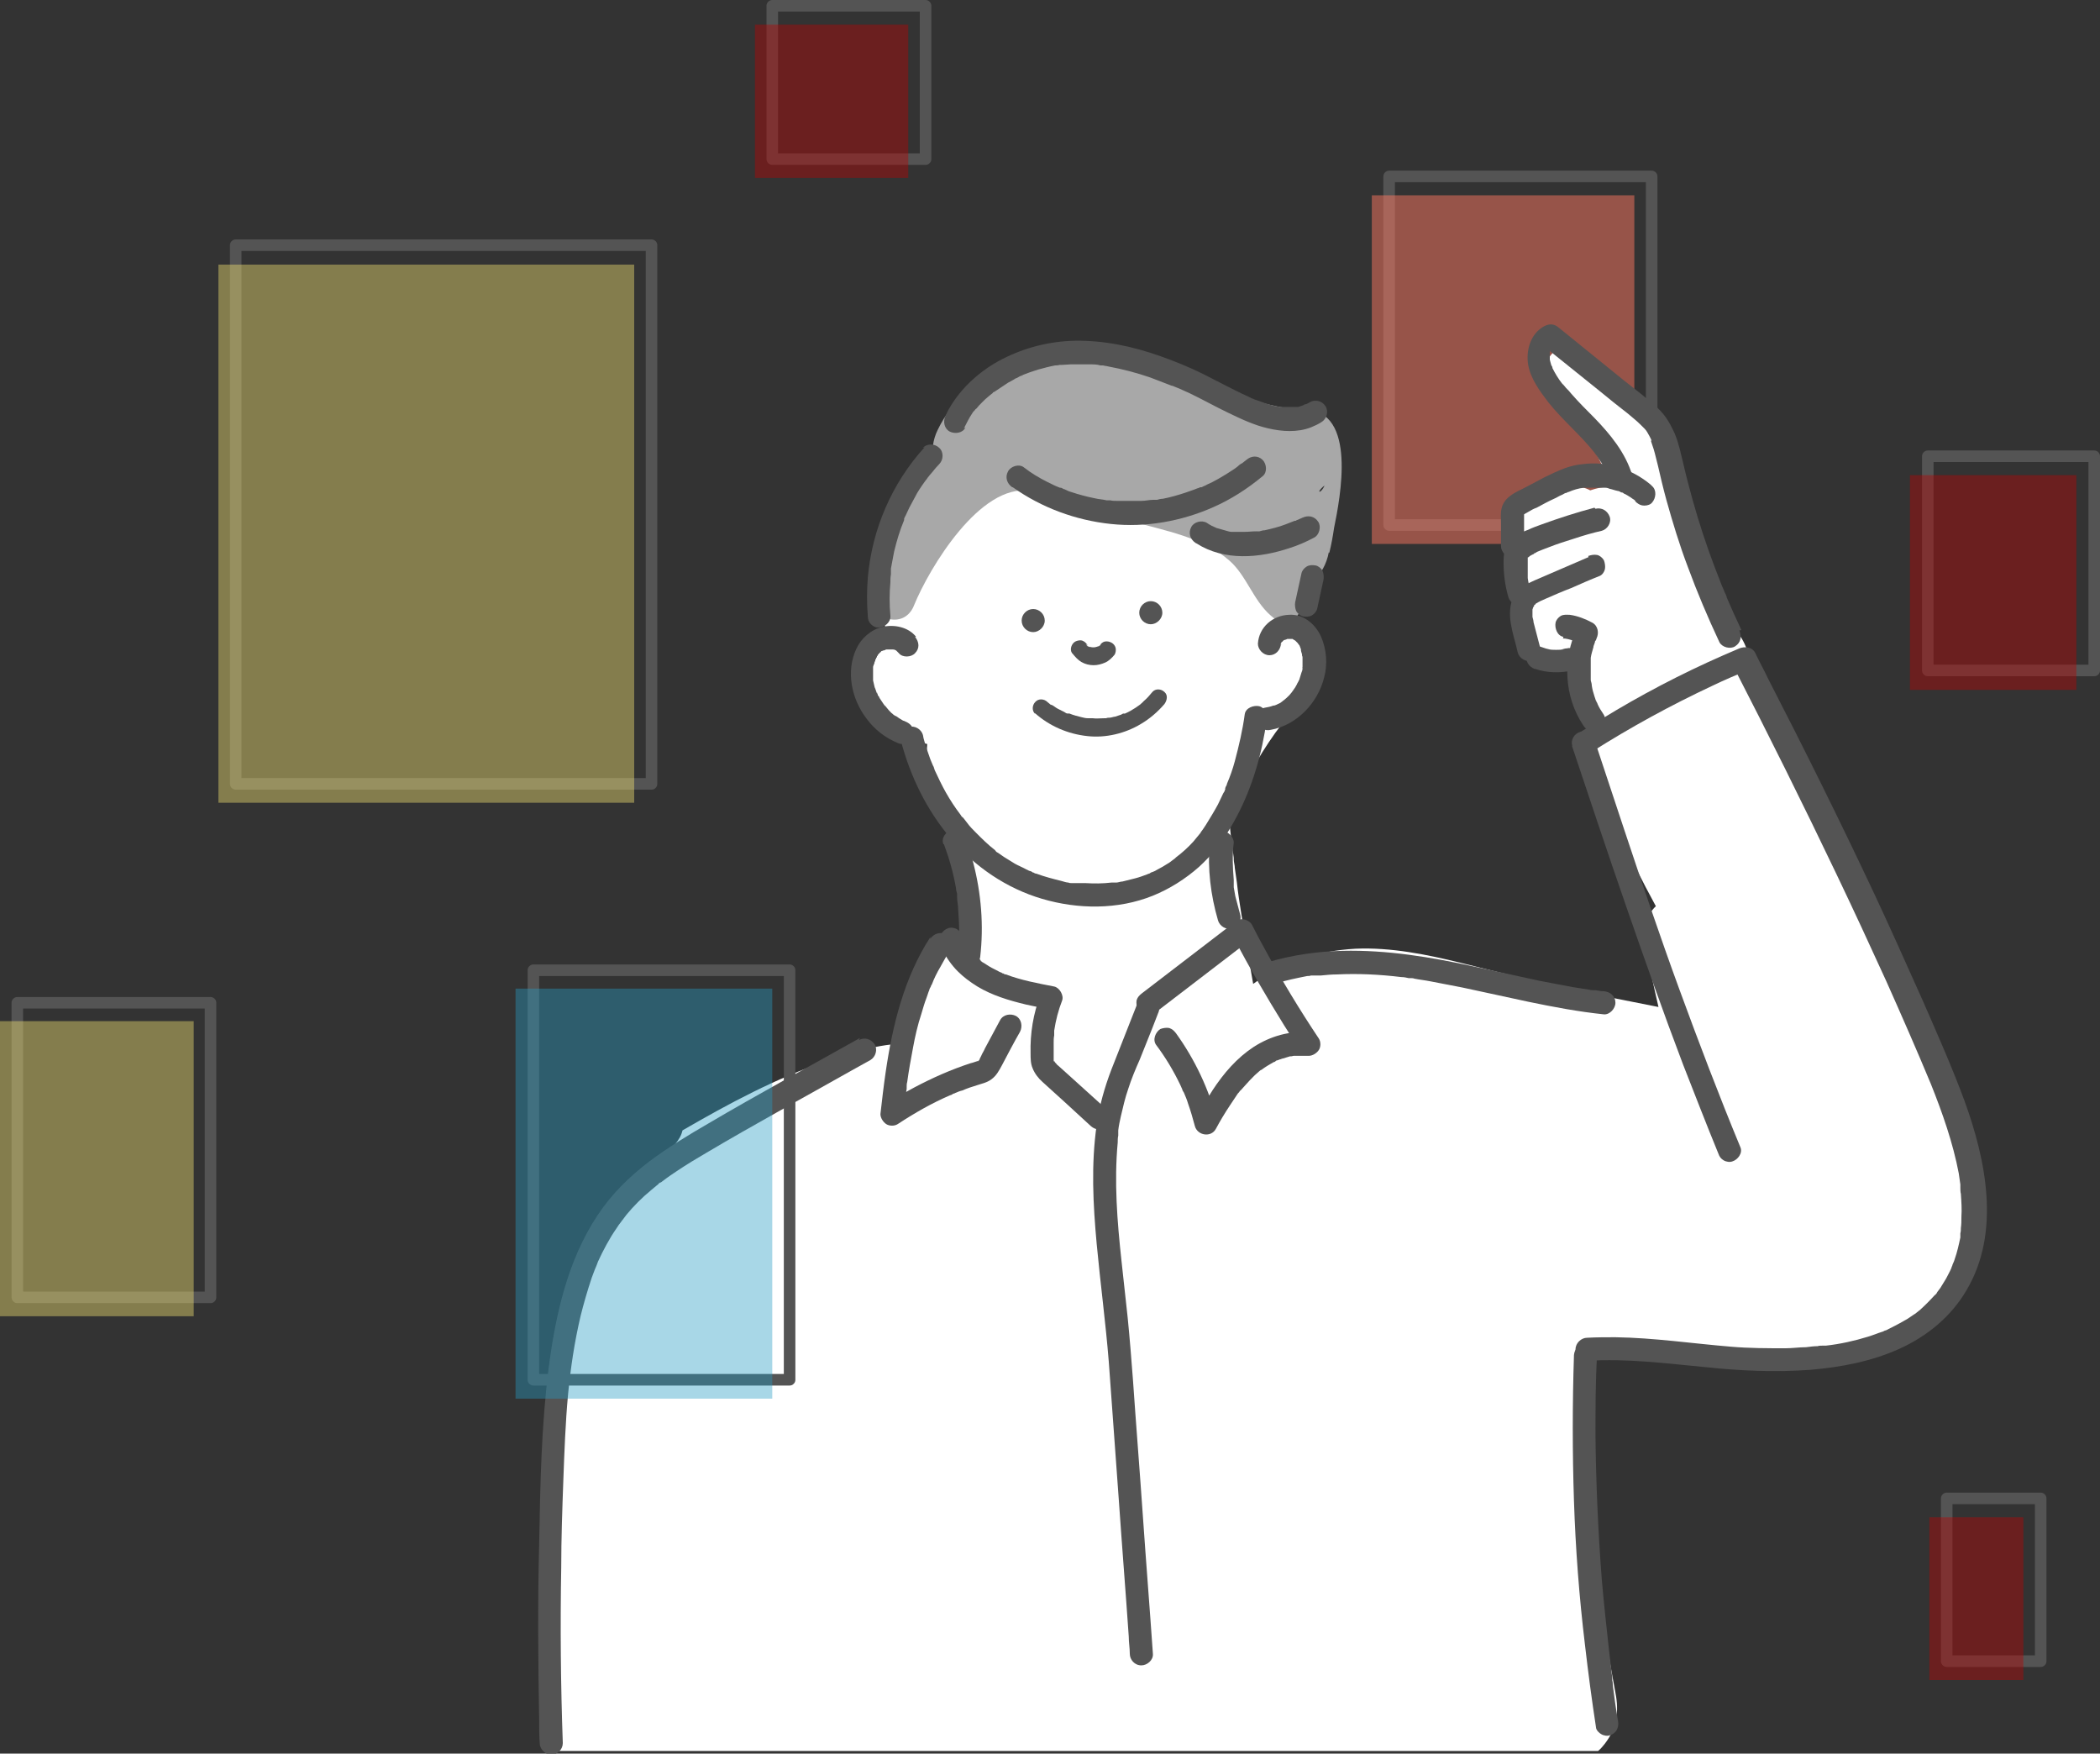 <?xml version="1.0" encoding="UTF-8"?>
<svg id="_レイヤー_1" data-name="レイヤー 1" xmlns="http://www.w3.org/2000/svg" version="1.1" viewBox="0 0 400 334">
  <rect x="0" y="0" width="400" height="334" fill="#333333" stroke="none"/>
  <defs>
    <style>
      .cls-1 {
        fill: #545454;
      }

      .cls-1, .cls-2, .cls-3, .cls-4, .cls-5, .cls-6, .cls-7 {
        stroke-width: 0px;
      }

      .cls-2 {
        fill: #bf0000;
      }

      .cls-3 {
        fill: #269ac2;
      }

      .cls-4 {
        fill: #a8a8a8;
      }

      .cls-5 {
        fill: #fc7760;
        opacity: .5;
      }

      .cls-6 {
        fill: #fcec74;
      }

      .cls-8 {
        opacity: .4;
      }

      .cls-7 {
        fill: #fff;
      }
    </style>
  </defs>
  <g>
    <g>
      <path class="cls-1" d="M314.6,98.9h-48c-.6,0-1.3,0-2,0,0,0,0,0,0,0l1.1,1.1v-63.7c0-.9,0-1.7,0-2.6,0,0,0,0,0-.1l-1.1,1.1h48c.6,0,1.3,0,2,0,0,0,0,0,0,0l-1.1-1.1v63.7c0,.9,0,1.7,0,2.6,0,0,0,0,0,.1,0,1.4,2.2,1.4,2.2,0v-63.7c0-.9,0-1.7,0-2.6,0,0,0,0,0-.1,0-.6-.5-1.1-1.1-1.1h-43.9c-2,0-4,0-6.1,0,0,0,0,0,0,0-.6,0-1.1.5-1.1,1.1v63.7c0,.9,0,1.7,0,2.6,0,0,0,0,0,.1,0,.6.5,1.1,1.1,1.1h43.9c2,0,4,0,6.1,0,0,0,0,0,0,0,1.4,0,1.4-2.2,0-2.2Z"/>
      <rect class="cls-5" x="261.3" y="37.2" width="50" height="66.4"/>
    </g>
    <g>
      <g>
        <path class="cls-7" d="M372.8,221.7c.5-4.8,0-9.7-1.2-14.3-1.9-7.4-5.6-14.3-9.5-20.8-.5-.8-1.1-1.5-1.8-2-.8-1.6-1.6-3.3-2.4-4.9-.4-.7-.9-1.4-1.6-1.9-3.7-7.8-7.3-15.7-10.8-23.7-1.1-2.6-2.3-5.2-3.4-7.8-.6-1.3-1.1-2.6-1.7-3.9-.3-.7-.6-1.3-.8-2,0-.2-.2-.4-.2-.5,0,0,0-.2-.2-.4-2.3-5.5-4.5-10.9-6.7-16.4-1-2.5-3.1-4.7-5.6-5.3-.7-2.5-1.4-4.9-2-7.4-.3-1.2-1-2.3-1.9-3.2l-.9-3c.3-2.3.3-4.6.2-6.9,0-.1-.1-.3-.2-.4l-7.5-18c0-.2-.1-.4-.2-.6-.8-.2-1.6-.5-2.3-1.1-4.8-3.8-9.7-7.5-14.3-11.5-1.3.7-2.3,1.6-3,2.8-2,3.8-.6,7.5,2.6,10-1.5-1.2.4.4.7.6.6.5,1.1,1,1.6,1.5.5.5,1,1.1,1.5,1.6.2.2.4.5.6.8.7,1,1.4,2.1,2.1,3.2.4.6.7,1.3,1,1.9.2.3,1.3,2.5.4.8.6,1.1,1,2.5,1.3,3.8-1.3,0-2.5.3-3.7.7-2-1.1-4.5-.9-6.5,0-.2,0-.4,0-.5,0-.1,0-.2,0-.3,0-.3,0-1.5.1-2.1.3-.3.1-.7.2-1,.4-.3.1-.6.3-1,.4-.3.2-.6.4-.8.6-.8.5-1.4,1.2-1.9,2-.2.6-.5,1.2-.7,1.7,0,0,0,.2,0,.2,0,.6-.2,1.3-.3,1.9,0,0,0,.2,0,.2,0,.7.2,1.9.3,2.2.3,1.5,1.1,2.8,2.1,4-1,5.8-1,11.8,1.6,17.1.5,0,1,0,1.5,0,3.1.7,5.5,2.6,7.3,5.3,1.4,2.1,2.1,4.5,3.2,6.7,1,2,.6,4.5-1.5,5.7-.2.1-.4.2-.6.3,3.8,10.4,8.4,20.5,13.7,30.2-1.9,1.8-2.5,4.4-2,7.2.7,4,1.6,8.1,2.5,12-6.1-1.2-12.3-2.4-18.4-3.8-6.4-1.4-12.8-3-19.2-4.6-6.5-1.6-13.4-3-20.1-2.7-7.2.4-13.8,2.5-19.5,6.7-.8-4.5-1.6-9.1-2.3-13.6-.3-1.9-.6-3.8-.8-5.7-.1-.9-.3-1.9-.4-2.8,0-.5-.2-1.1-.2-1.6,0,0,0-.2,0-.3-.3-2.2-.6-4.4-.8-6.6.2-.4.4-.8.5-1.1.8-1.8,1.4-3.5,2.1-5.3,0-.2.2-.4.2-.6,0,0,0-.2.1-.3.4-.8.7-1.5,1.1-2.3,1.4-2.7,3-5.2,4.7-7.6.9-1.2,1.8-2.4,2.7-3.6,0,0,0,0,0,0,.3-.2.5-.3.8-.5,1.3-1,2.3-2.5,2.7-4.2,1.1-2,1.4-4.1.4-6.4-.7-1.7-2-3.1-3.7-3.8,0-.9,0-1.8,0-2.7.9-3.6,1.6-7.2,1.7-10.9.2-6-2.1-11.6-4.5-16.9-1-2.3-2.2-4.5-3.5-6.6-5.8-4-11.9-7.7-18.4-10.5-.2,0-.4-.2-.5-.3-.1,0-.2,0-.4,0-.4,0-.7,0-1.1,0-.5,0-.6,0-.6,0-.5-.1-1.1-.3-1.5-.4-2.1-.4-4.1-1-6.1-1.4-4.6-.9-9.4-1.4-14-.1-4.1,1.1-7.3,3.7-9.8,7.1-.4.5-.7,1-1,1.6-5,1.3-9.6,5.9-12.5,9.8-3.9,5.2-5.8,11.8-6.1,18.2-.2,4.8.5,9.6,1.8,14.2-1.5,1.3-2.6,3-3.1,4.9-1.5,6.5,2.5,12,8.5,14.1.6.2,1.3.4,1.9.5-.3,3.9.3,7.7,1.7,11.4,1.2,3,2.7,5.5,4.9,8,.4.5.9,1,1.4,1.5.5,4.3,1.2,8.5,2.1,12.8,0,.8-.1,1.5-.2,2.3-.8-.2-1.6-.2-2.5,0-3,.4-5,2.4-6.1,5.2-1.9,5.1-3.2,10.5-4,15.9-5.4-.3-11.2,1.5-16.2,3.2-9.8,3.3-18.9,8.2-27.7,13.3-.2.9-.7,1.8-1.4,2.6-3,3-6.3,6.7-8.3,9.6-2.4,3.3-4.6,6.7-6.5,10.3-.9,1.7-1.8,3.4-2.6,5.2-.2.4-.4.8-.6,1.3,0,0-.1.3-.2.4-.3.8-.6,1.6-.9,2.3-1.2,3.1-2.2,6.2-3,9.3,0,.3,0,.7,0,1-1,18.3-2.6,37-2.6,55.5.3,3,.6,6.1,1,9.1.1,1-.2,2-.7,2.8.1,2.9.3,5.9.6,8.8h199.6c.5-.4.9-.9,1.3-1.4,2.3-3,2.7-6.1,2-9.7-1.2-6.3-2.2-12.5-3-18.8-1.9-14.5-3-29.1-3.3-43.8,0-.2,0-.4,0-.6,0-1.4.2-2.7.3-4.1,4.7.6,9.4,1.1,14.2,1.7,7.2.9,14.5,2,21.8,2.2,13.3.4,29.1-4.1,35-17.2,2.8-6.3,3.5-13.9.4-20.2Z"/>
        <path class="cls-7" d="M227.5,73.1c-.5-.3-1.1-.7-1.6-1,0,0,0,0,0,0,0,0,0,0,0,0,0,0,0,0-.1,0,.6.3,1.2.6,1.8.9Z"/>
        <path class="cls-4" d="M253.2,105.3c.4-1.6.7-3.3.9-4.7,1.2-5.9,4.4-22.3-5.5-22.6-4.8-.1-9.3-1.4-13.7-3.2-1.6-.5-3.2-1-4.7-1.6-.7-.2-1-.7-1.2-1.3-.4-.2-.8-.4-1.2-.6-.3.1-.5.3-.8.4-5-2.8-10.4-4.8-16.5-4.9-3,0-6.1.5-9.1.9-2.3.3-4.5.8-6.6,1.6-.7,0-1.5.1-2.2.4-6,2.3-11.2,6.3-14,12.2-.9,1.8-1.2,4-.8,5.9-.6.7-1.1,1.4-1.6,2.2-5.1,6.8-8.3,14.8-9.5,23.2,0,0,0,0,0,0,0,0,0,0,0,0,0,.3-.1.7-.1,1-.2,1.9,1.6,3.6,3.3,3.8,2,.2,3.5-.9,4.2-2.7,2.9-7.1,12.6-23.3,22.1-21.8,6.8,1,12.9,3.9,19.4,5.8,6.3,1.8,13.5,3,18.6,7.5,3.2,2.8,4.5,7.5,7.8,10.4,2.7,2.4,3.6,2.4,5.3-.2.7-1.1.5-2.9,1.1-4.1.9-1.8,2.7-2.9,3.6-4.6.5-.9.9-2,1.1-3.1ZM251.7,93c.2-.2.4-.4.6-.5-.7,1.5-1.5,1.4-.6.5Z"/>
      </g>
      <g>
        <path class="cls-1" d="M176.1,85.2c-6.2,6.8-10,15.6-10.8,24.8-.2,2.5-.2,4.9,0,7.4,0,.6.2,1.1.6,1.5.4.4,1,.7,1.5.6,1.1,0,2.3-1,2.2-2.2-.2-2.1-.2-4.3,0-6.4,0-.5,0-1,.1-1.5,0-.2,0-.5,0-.7,0-.5,0,.5,0,0,0-.1,0-.3,0-.4.2-1.1.4-2.1.6-3.2.5-2.1,1.1-4.1,1.9-6,0,0,.2-.5,0-.1-.1.3,0-.1,0-.1,0-.2.2-.5.3-.7.2-.5.5-1,.7-1.5.5-.9,1-1.9,1.5-2.8.6-1,1.3-2,2-2.9,0-.1.2-.2.3-.4.3-.4-.3.3,0,0,.2-.2.4-.5.6-.7.4-.5.8-1,1.3-1.5.8-.8.9-2.3,0-3.1-.8-.8-2.3-.9-3.1,0h0Z"/>
        <path class="cls-1" d="M244,122.8c0-.3.1-.4,0,.1,0,0,0-.2,0-.3,0,0,0-.1,0-.2,0,.5-.2.4,0,.1,0,0,.1-.2.2-.3.2-.3-.1.2-.2.2.2-.1.4-.3.5-.5,0,0-.5.3-.2.2,0,0,.2-.1.3-.2.2-.1.7-.2,0,0,.2,0,.4-.1.6-.2,0,0,.2,0,.3,0,.4,0-.6,0,0,0,.2,0,.4,0,.5,0,.4,0-.6-.1-.2,0,0,0,.1,0,.2,0,.1,0,.2,0,.3,0,.4.1-.5-.3-.1,0,.2.1.4.3.6.4,0,0-.2-.1-.2-.2,0,0,.1.1.2.2,0,0,.1.1.2.2,0,0,.2.2.3.3,0,0,0,0,0,0,.1.2.1.1-.1-.2,0,.2.2.4.3.5.1.2.2.5.3.7-.3-.4-.1-.3,0,0,0,0,0,.2,0,.2,0,.2.1.5.2.8,0,.2,0,.4.1.6-.2-.5,0-.3,0,0,0,.1,0,.3,0,.4,0,.5,0,1,0,1.4,0,.2-.2.5,0,0,0,0,0,.2,0,.3,0,.3-.1.6-.2.8-.1.4-.3.9-.4,1.3,0,.1-.3.5,0,0,0,0,0,.2-.1.2-.1.3-.3.5-.4.8-.2.4-.4.7-.7,1.1,0,.1-.2.2-.2.3.3-.5.1-.2,0,0-.2.2-.3.4-.5.6-.4.4-.7.7-1.1,1-.4.3.4-.3,0,0-.1,0-.2.2-.4.3-.2.2-.5.3-.7.4-.2.1-.4.2-.7.3,0,0-.4.2,0,0,.4-.1-.1,0-.2,0-.5.2-1,.3-1.6.4-1.1.2-1.9,1.6-1.5,2.7.4,1.2,1.5,1.8,2.7,1.5,4.9-.9,8.9-5.1,10.1-9.9.7-2.6.5-5.4-.6-7.9-1.1-2.4-3.4-4.3-6.1-4.1-3,.1-5.7,2.3-5.9,5.5,0,1.1,1,2.2,2.2,2.2,1.2,0,2.1-1,2.2-2.2h0Z"/>
        <path class="cls-1" d="M174.5,121.3c-1.5-1.9-4.2-2.4-6.4-1.9-2.2.5-4.1,2.2-5,4.2-2,4.3-.9,9.5,1.9,13.2,1.6,2.2,3.7,3.8,6.2,4.8.5.2,1.3,0,1.7-.2.5-.3.9-.8,1-1.3.1-.6.1-1.2-.2-1.7-.3-.5-.8-.8-1.3-1,.6.3,0,0-.2-.1-.2,0-.4-.2-.6-.3-.4-.2-.7-.5-1.1-.7-.1-.1-.2-.2.1.1,0,0-.2-.1-.3-.2-.2-.1-.3-.3-.5-.4-.3-.3-.6-.6-.9-1-.1-.1-.3-.4-.4-.5.2.1.2.3,0,.1,0,0-.1-.2-.2-.3-.3-.4-.5-.8-.8-1.2,0-.2-.2-.3-.3-.5,0-.2-.3-.9-.1-.2-.2-.4-.3-.9-.5-1.3-.1-.4-.2-.8-.3-1.3,0-.1,0-.2,0-.3,0,0,0,.5,0,.2,0-.3,0-.5,0-.8,0-.4,0-.9,0-1.3,0,0,0-.2,0-.3,0,.5,0,.3,0,.1,0-.2,0-.5.2-.7,0-.2.1-.4.2-.7,0,0,0-.2,0-.3-.1.5-.1.3,0,.2.1-.2.2-.4.3-.6,0,0,0-.2.1-.2,0,0,.3-.5.1-.2-.2.3,0,0,0,0,0,0,.1-.1.2-.2,0,0,.1-.1.2-.2.2-.2.3-.1-.1,0,.2,0,.3-.2.4-.3,0,0,.2,0,.3-.1.2,0,.5-.1,0,0,.2,0,.4-.1.6-.2.1,0,.2,0,.3,0,.2,0,.5,0-.1,0,.2,0,.4,0,.6,0,0,0,.2,0,.3,0,.5,0-.5-.1,0,0,.2,0,.4,0,.6.1,0,0,.4.2,0,0-.4-.1,0,0,0,0,0,0,.2.1.2.1.4.2-.4-.3,0,0,.2.2.3.3.5.5.7.9,2.4.8,3.1,0,.9-.9.8-2.1,0-3.1h0Z"/>
        <path class="cls-1" d="M171.6,141.1c1.8,6.8,4.9,13.2,9.5,18.6,4.6,5.4,10.6,9.5,17.4,11.5,6.8,2,14.4,2.1,21.1-.6,3.2-1.3,6.2-3.2,8.8-5.5,2.4-2.2,4.4-4.7,6-7.5,3.3-5.5,5.4-11.8,6.5-18.1.1-.8.3-1.5.4-2.3,0-.6.1-1.1-.2-1.7-.3-.5-.8-.9-1.3-1-1-.2-2.5.3-2.7,1.5-.4,3-1.1,6-1.9,9-.4,1.5-.9,2.9-1.5,4.3,0,.2-.1.3-.2.5,0,0-.3.7-.1.4.1-.4,0,.2-.1.3,0,.2-.2.4-.3.6-.3.7-.7,1.4-1,2.1-.7,1.3-1.5,2.6-2.3,3.9-.2.3-.4.6-.6.9-.1.1-.2.3-.3.4,0,.1-.3.3.1-.1,0,0-.2.2-.2.3-.5.6-.9,1.1-1.4,1.7-1,1.1-2.1,2.1-3.3,3-.2.2.4-.3,0,0,0,0-.1.1-.2.2-.1.1-.3.2-.4.3-.3.2-.6.5-1,.7-.6.4-1.3.8-1.9,1.1-.3.2-.7.4-1,.5-.2,0-.4.2-.6.3,0,0-.2,0-.3.1.2-.1.4-.1,0,0-.8.3-1.6.6-2.4.8-.8.2-1.6.4-2.4.6-.4,0-.8.2-1.2.2,0,0-.2,0-.3,0-.2,0-.4,0,0,0-.2,0-.4,0-.6,0-1.7.2-3.3.2-5,.1-.4,0-.8,0-1.2,0-.2,0-.4,0-.6,0-.1,0-.2,0-.4,0,0,0-.5,0-.1,0,.3,0,0,0,0,0,0,0-.2,0-.3,0-.2,0-.4,0-.6-.1-.4,0-.9-.2-1.3-.3-1.6-.4-3.2-.8-4.8-1.4-.2,0-.4-.1-.5-.2-.1,0-.2,0-.3-.1-.2,0-.1,0,.1,0-.1,0-.4-.2-.5-.2-.2,0-.4-.2-.7-.3-.7-.4-1.5-.7-2.2-1.1-.7-.4-1.4-.9-2.1-1.3-.3-.2-.7-.5-1-.7-.2-.1-.3-.2-.5-.3-.2-.1-.2,0,.1,0-.1,0-.2-.2-.3-.3-1.3-1-2.4-2.1-3.6-3.3-.6-.6-1.2-1.2-1.7-1.9-.2-.3-.5-.6-.7-.9,0,0-.1-.1-.2-.2-.2-.3,0,0,0,.1-.1-.2-.3-.4-.4-.6-1-1.3-1.9-2.7-2.7-4.1-.8-1.4-1.5-2.9-2.2-4.4,0,0,0-.2-.1-.3-.2-.4.1.4,0,0,0-.2-.1-.3-.2-.5-.2-.4-.3-.8-.5-1.2-.3-.8-.5-1.5-.8-2.3-.2-.8-.5-1.5-.6-2.3-.3-1.1-1.6-1.9-2.7-1.5-1.1.4-1.8,1.5-1.5,2.7h0Z"/>
        <path class="cls-1" d="M196.8,120.4c1.1,0,2.2-1,2.2-2.2,0-1.2-1-2.2-2.2-2.2s-2.2,1-2.2,2.2,1,2.2,2.2,2.2h0Z"/>
        <path class="cls-1" d="M219.2,118.9c1.1,0,2.2-1,2.2-2.2s-1-2.2-2.2-2.2-2.2,1-2.2,2.2,1,2.2,2.2,2.2h0Z"/>
        <path class="cls-1" d="M204.3,124.5c.5.6,1,1.2,1.7,1.6.7.4,1.5.6,2.3.6.8,0,1.5-.2,2.2-.5.7-.3,1.3-.9,1.8-1.5.2-.3.3-.9.2-1.3-.1-.4-.4-.8-.8-1-.4-.2-.8-.3-1.3-.2-.4.1-.7.4-1,.8,0,0,0,0,0,0,0-.1.2-.2.3-.3-.1.2-.3.4-.5.5.1,0,.2-.2.3-.3-.2.2-.5.3-.7.4.1,0,.3-.1.4-.2-.3.1-.6.2-.9.2.1,0,.3,0,.4,0-.3,0-.6,0-.9,0,.1,0,.3,0,.4,0-.3,0-.6-.1-.9-.2.1,0,.3.1.4.2-.3-.1-.5-.2-.7-.4.1,0,.2.2.3.3-.2-.2-.4-.3-.5-.6,0,.1.2.2.3.3,0,0,0,0,0-.1-.3-.4-.5-.6-1-.8-.4-.1-.9,0-1.3.2-.7.4-1.1,1.5-.6,2.2h0Z"/>
        <path class="cls-1" d="M197.1,135.8c2.8,2.5,6.3,4,10,4.4,3.5.4,7.2-.5,10.2-2.3,1.7-1,3.2-2.3,4.5-3.8.5-.7.7-1.7,0-2.3-.6-.6-1.7-.7-2.3,0-.5.6-1,1.2-1.6,1.7-.1.1-.3.3-.4.4,0,0-.5.4-.2.2-.3.2-.7.5-1,.7-.6.4-1.3.8-2,1.1,0,0-.3.1-.1,0,.2,0,0,0-.1,0-.2,0-.4.1-.5.2-.4.1-.8.3-1.2.4-.3,0-.7.2-1.1.2-.2,0-.4,0-.6.1,0,0-.1,0-.2,0,.4,0,0,0-.1,0-.8,0-1.6.1-2.3,0-.2,0-.4,0-.6,0-.1,0-.6,0-.3,0-.4,0-.8-.1-1.2-.2-.8-.2-1.6-.4-2.3-.7,0,0-.1,0-.2,0-.5-.2.3.1-.2,0-.2,0-.4-.2-.6-.3-.4-.2-.8-.4-1.2-.6-.4-.2-.7-.5-1.1-.7,0,0-.3-.2-.1,0,.2.1-.2-.1-.2-.1-.2-.2-.4-.3-.6-.5-.6-.6-1.7-.7-2.3,0-.6.6-.7,1.7,0,2.3h0Z"/>
        <path class="cls-1" d="M179.8,160.8c1,2.7,1.8,5.5,2.3,8.4,0,.3.1.7.2,1,0,.2,0,.3,0,.5,0,0,0,.2,0,.2,0,.3,0-.4,0,0,0,.7.2,1.4.2,2.2.1,1.4.2,2.9.2,4.4,0,1.7-.1,3.3-.3,4.9,0,.5.3,1.2.6,1.5.4.4,1,.7,1.5.6,1.3,0,2-1,2.2-2.2.7-6,.2-12.1-1.3-17.9-.4-1.6-.9-3.2-1.5-4.8-.4-1.1-1.5-1.9-2.7-1.5-1,.3-2,1.5-1.5,2.7h0Z"/>
        <path class="cls-1" d="M219.9,193c6-4.6,12-9.2,18-13.8-1-.3-2-.5-3-.8,3,5.8,6.3,11.4,9.7,16.9,1,1.6,2,3.1,3,4.7.6-1.1,1.3-2.2,1.9-3.3-3.7-.5-7.6.7-10.7,2.7-3.2,2.1-5.7,5-7.8,8.2-1.1,1.7-2.2,3.5-3.2,5.3,1.3.2,2.7.3,4,.5-1.5-5.9-4.2-11.6-7.8-16.6-.4-.5-.7-.8-1.3-1-.5-.1-1.2,0-1.7.2-.9.6-1.5,2-.8,3,1.8,2.4,3.3,4.9,4.6,7.6.1.3.3.6.4.9,0,.2.2.4.3.6,0,0,.3.6,0,0,.3.7.6,1.4.8,2.1.5,1.4.9,2.8,1.3,4.3.5,1.8,3.1,2.2,4,.5.8-1.5,1.7-3,2.7-4.5.5-.7.9-1.4,1.4-2.1.1-.2.3-.3.4-.5.2-.3,0,0,0,0,0,0,.1-.2.2-.2.3-.3.6-.7.9-1,.6-.7,1.2-1.3,1.8-1.9.3-.3.6-.5.9-.8,0,0,.5-.4.3-.2-.3.2,0,0,0,0,.1,0,.2-.1.3-.2.7-.5,1.4-.9,2.1-1.3.2,0,.4-.2.5-.3,0,0,.2,0,.3-.1,0,0,.4-.2,0,0-.3.1.2,0,.3-.1.2,0,.5-.2.7-.2.4-.1.9-.3,1.3-.4.2,0,.4,0,.7-.1,0,0,0,0,0,0,.2,0,.2,0,0,0-.2,0-.2,0,0,0,0,0,0,0,.1,0,.9,0,1.9,0,2.8,0,.7,0,1.5-.5,1.9-1.1.4-.6.4-1.6,0-2.2-3.6-5.4-7-11-10.1-16.7-.9-1.6-1.8-3.3-2.6-4.9-.5-1-2.1-1.5-3-.8-6,4.6-12,9.2-18,13.8-.5.4-.8.7-1,1.3-.1.5,0,1.2.2,1.7.6.9,2,1.5,3,.8h0Z"/>
        <path class="cls-1" d="M179,179.8c.7,1.6,1.5,3,2.6,4.3,1,1.2,2.2,2.2,3.5,3.1,2.7,1.9,5.9,3,9,3.8,1.8.5,3.7.8,5.6,1.2-.5-.9-1-1.8-1.5-2.7-1.4,3.5-2,7.4-1.9,11.1,0,1,0,2,.4,2.9.4,1,1.1,1.9,1.9,2.6,1.4,1.3,2.9,2.6,4.3,3.9,1.6,1.5,3.3,3,4.9,4.5.9.8,2.3.9,3.1,0,.8-.8.9-2.3,0-3.1-2.8-2.5-5.5-5-8.3-7.5-.3-.3-.7-.6-1-.9-.1-.1-.3-.2-.4-.4,0,0-.1-.1-.2-.2,0,0-.3-.4-.1-.1.2.3-.1-.3-.2-.3.1,0,.1.4,0,.1,0,0,0-.2,0-.3,0,0,0-.2,0-.2,0-.3,0,.4,0,.1,0-.2,0-.5,0-.7,0-.8,0-1.7,0-2.5,0-.4,0-.8.1-1.3,0-.2,0-.4,0-.6,0-.3,0,0,0,0,0,0,0-.3,0-.3.3-2,.8-3.9,1.5-5.7.4-1-.5-2.5-1.5-2.7-3.1-.6-6.3-1.2-9.2-2.3-.2,0-.4-.1-.5-.2-.1,0-.2,0-.3-.1-.2,0,.1,0,.1,0-.4-.1-.7-.3-1.1-.5-.6-.3-1.2-.6-1.8-1-.3-.2-.6-.4-.8-.5-.1,0-.2-.2-.3-.2,0,0-.2-.1-.2-.2,0,0,.4.3.1,0-.5-.4-1-.9-1.5-1.4-.3-.3-.5-.5-.7-.8,0,0,0-.1-.1-.2.4.4.1.2,0,0-.1-.1-.2-.3-.3-.5-.2-.3-.4-.6-.6-1,0-.2-.2-.3-.3-.5,0-.2-.3-.8,0-.2-.2-.6-.5-1-1-1.3-.5-.3-1.2-.4-1.7-.2-1,.3-2,1.6-1.5,2.7h0Z"/>
        <path class="cls-1" d="M216.5,191.5c-1.6,4.1-3.2,8.1-4.8,12.2-1.3,3.4-2.3,6.9-2.8,10.5-1.1,7.6-.7,15.2,0,22.8.7,7.5,1.7,14.9,2.3,22.4.6,8.7,1.3,17.5,1.9,26.2.6,8.7,1.3,17.4,1.9,26.1,0,1.1.2,2.2.2,3.3,0,1.1.9,2.2,2.2,2.2,1.1,0,2.3-1,2.2-2.2-.6-8.7-1.3-17.4-1.9-26.1-.6-8.7-1.3-17.4-1.9-26.1-.3-3.9-.6-7.8-1-11.8-.4-3.7-.8-7.3-1.2-11-.8-7.4-1.4-14.9-.7-22.4,0-.4,0-.9.1-1.3,0-.2,0-.5,0-.7,0,0,0-.4,0-.1,0,.2,0-.2,0-.2.1-.9.3-1.8.5-2.7.4-1.7.8-3.5,1.4-5.2.6-1.9,1.4-3.8,2.2-5.6.8-2,1.6-4,2.4-6,.4-1,.8-2.1,1.2-3.1.4-1.1-.5-2.5-1.5-2.7-1.3-.3-2.2.4-2.7,1.5h0Z"/>
        <path class="cls-1" d="M177.2,178.5c-5,7.7-7.2,16.8-8.5,25.7-.4,2.7-.7,5.4-1,8,0,.7.5,1.5,1.1,1.9.6.4,1.6.4,2.2,0,3.2-2.1,6.5-4,10-5.5.2,0,.4-.2.6-.3.4-.2,0,0,0,0,0,0,.2,0,.3-.1.5-.2.9-.4,1.4-.5.9-.4,1.8-.7,2.8-1,.9-.3,1.9-.5,2.7-1.1,1-.7,1.5-1.7,2.1-2.8,1.1-2.1,2.2-4.2,3.4-6.3.5-1,.3-2.4-.8-3-1-.5-2.4-.3-3,.8-1,1.8-1.9,3.6-2.9,5.4-.2.5-.5.9-.7,1.4-.1.2-.2.4-.3.6,0,0,0,.2-.1.2-.2.3,0,0,0,0,0,0-.2.2-.2.2,0,0,.4-.2.1,0,0,0,0,0-.1,0-.2,0-.2,0,0,0,0,0,0,0,.1,0,0,0-.1,0-.2,0-.4.1-.8.3-1.3.4-3.7,1.2-7.3,2.8-10.7,4.6-1.9,1-3.7,2.1-5.4,3.3,1.1.6,2.2,1.3,3.3,1.9.1-1.1.3-2.2.4-3.3,0-.5.1-1.1.2-1.6,0-.4,0,0,0,.1,0-.2,0-.3,0-.5,0-.3,0-.6.1-.9.3-2.2.7-4.4,1.1-6.5.4-2.2.9-4.4,1.6-6.5.3-1,.6-2.1,1-3.1.2-.5.3-1,.5-1.4,0-.2.2-.5.3-.7,0-.1.1-.3.2-.4,0-.1.2-.6,0,0,.4-1.1,1-2.3,1.6-3.3.6-1.1,1.2-2.2,1.9-3.2.6-1,.2-2.5-.8-3-1.1-.6-2.3-.2-3,.8h0Z"/>
        <path class="cls-1" d="M243.1,187.3c1.9-.6,3.9-1,5.9-1.4.2,0,.5,0,.7-.1.1,0,.3,0,.4,0,.3,0,0,0,0,0,0,0,.6,0,.7,0,.3,0,.6,0,.8,0,1-.1,2-.2,3-.2,4.1-.2,8.2,0,12.3.5.5,0,1,.1,1.4.2-.6,0,.2,0,.3,0,.3,0,.6,0,.8.1,1,.2,2,.3,3,.5,2.1.4,4.1.8,6.2,1.2,4.2.9,8.3,1.8,12.5,2.7,4.8,1,9.6,1.9,14.4,2.4,1.1.1,2.2-1.1,2.2-2.2,0-1.3-1-2.1-2.2-2.2-.5,0-1-.1-1.6-.2-.1,0-.2,0-.3,0-.4,0,0,0,0,0-.3,0-.6,0-.9-.1-1.1-.2-2.1-.3-3.2-.5-2.1-.4-4.2-.8-6.3-1.2-4.1-.9-8.3-1.8-12.4-2.7-8.2-1.8-16.6-3.2-25.1-3-4.7.1-9.5.8-14,2.1-1.1.3-1.9,1.5-1.5,2.7.4,1.1,1.5,1.9,2.7,1.5h0Z"/>
        <path class="cls-1" d="M303.2,143.2c7.4-4.7,15.1-8.9,23-12.6,2.3-1.1,4.6-2.1,6.9-3-1-.3-2-.5-3-.8,6.8,13.2,13.4,26.5,19.8,39.9,3.2,6.7,6.3,13.4,9.4,20.2,2.9,6.5,5.8,13.1,8.5,19.6,2.2,5.5,4.2,11.2,5.3,17,.1.7.2,1.4.3,2.1,0-.4,0,0,0,.1,0,.2,0,.3,0,.5,0,.4,0,.8.1,1.2.1,1.5.2,2.9.1,4.4,0,.7,0,1.4-.1,2.1,0,.3,0,.7-.1,1,0-.5,0,.2,0,.2,0,.2,0,.4,0,.6-.3,1.4-.6,2.8-1.1,4.2-.1.4-.3.7-.4,1,0,0-.2.4,0,0,0,.2-.2.4-.2.6-.3.7-.7,1.4-1,2-.4.6-.7,1.2-1.1,1.8-.2.3-.4.5-.6.8.3-.4-.1.1-.1.2-.1.1-.2.3-.4.4-.9,1-1.9,2-2.9,2.9-.1,0-.2.2-.4.3,0,0-.4.3,0,0-.2.2-.5.4-.7.5-.6.4-1.1.8-1.7,1.1-1.2.7-2.4,1.3-3.6,1.9-.4.2,0,0,0,0-.2,0-.3.1-.5.2-.3.1-.6.2-.9.3-.6.2-1.3.5-2,.7-2.6.8-5.3,1.4-8,1.7-.6,0,.5,0-.2,0-.1,0-.3,0-.4,0-.3,0-.7,0-1,.1-.7,0-1.4.1-2.2.2-1.3,0-2.6.2-3.9.2-3.5,0-6.9,0-10.4-.3-7.3-.6-14.7-1.7-22-1.8-1.8,0-3.6,0-5.4.1-1.1,0-2.2,1-2.2,2.2,0,1.1,1,2.3,2.2,2.2,7.6-.5,15.1.5,22.6,1.2,6.6.7,13.3,1,20,.5,5.8-.5,11.6-1.6,16.9-4,5.3-2.4,9.9-6.2,12.8-11.2,6.5-11,3.7-24.7-.4-36-2.4-6.5-5.2-12.8-8-19.2-3.1-6.9-6.2-13.9-9.4-20.7-6.4-13.6-13.1-27.1-20-40.5-.8-1.7-1.7-3.3-2.5-5-.6-1.1-2-1.2-3-.8-8.1,3.4-15.9,7.3-23.5,11.8-2.2,1.3-4.3,2.6-6.4,3.9-1,.6-1.4,2-.8,3,.6,1,2,1.4,3,.8h0Z"/>
        <path class="cls-1" d="M299.4,142c3.4,10.2,6.8,20.4,10.3,30.5,3.5,10.1,7.1,20.3,10.9,30.3,2.2,5.6,4.4,11.3,6.7,16.9.2.6.5,1,1,1.3.5.3,1.2.4,1.7.2,1-.3,2-1.6,1.5-2.7-4.1-9.9-7.9-19.9-11.6-30-3.7-10.1-7.1-20.2-10.5-30.4-1.9-5.7-3.8-11.5-5.7-17.2-.4-1.1-1.5-1.9-2.7-1.5-1.1.3-1.9,1.5-1.5,2.7h0Z"/>
        <path class="cls-1" d="M331.7,120c-1-2.1-1.9-4.1-2.8-6.2,0-.1,0-.2-.1-.3.2.5,0,0,0,0,0-.2-.2-.5-.3-.7-.2-.6-.5-1.1-.7-1.7-.4-1-.8-2.1-1.2-3.1-1.6-4.2-3-8.5-4.2-12.8-.6-2.2-1.2-4.4-1.7-6.6-.5-2-.9-4.1-1.7-6-.5-1.1-1-2.1-1.7-3.1-.7-1-1.5-1.8-2.5-2.6-1.7-1.5-3.5-2.9-5.3-4.3-4.2-3.4-8.4-6.8-12.6-10.2-.8-.7-1.7-.8-2.7-.3-2.7,1.4-3.6,4.7-3.1,7.5.5,2.6,2.2,4.9,3.8,7,2.7,3.4,6.1,6.2,8.8,9.6,0,.1.4.5,0,0,0,.1.2.2.2.3.2.2.4.5.5.7.3.5.7,1,1,1.5.3.5.5,1.1.8,1.6-.3-.5,0-.2,0,0,0,.2.1.3.2.5.1.3.2.6.3.9.3,1.1,1.6,1.9,2.7,1.5,1.1-.4,1.9-1.5,1.5-2.7-1.3-4.3-4.2-7.8-7.2-10.9-1.5-1.5-3-3-4.4-4.6-.3-.4-.6-.7-1-1.1-.2-.2-.3-.4-.5-.6-.2-.3,0,0,0,.1,0-.1-.2-.3-.3-.4-.7-.9-1.3-1.9-1.8-2.9,0,0,0,0,0-.1,0-.2,0-.2,0,0,0-.1-.1-.3-.2-.4-.1-.3-.2-.7-.3-1.1,0,0,0-.1,0-.2,0-.2,0-.2,0,.1,0,0,0-.5,0-.6,0,0,0-.2,0-.3,0,0,0-.2,0-.3,0,.4,0,.4,0,.2,0-.1,0-.3,0-.4,0-.1.2-.4.2-.5,0,0,0,.2-.1.3,0,0,0-.2.1-.2,0-.1.1-.2.2-.3,0,0,0,0,0-.1.1-.2,0-.1-.1.1.1,0,.2-.3.3-.4,0,0,0,0,0,0,.2-.1.1-.1-.1.1.1,0,.3-.2.4-.3-.9-.1-1.8-.2-2.7-.3,3.7,3,7.5,6,11.2,9,1.8,1.5,3.7,3,5.5,4.4.8.7,1.6,1.3,2.4,2.1.2.2.3.3.5.5,0,0,.2.2.3.3.3.3,0,0,0,0,.4.4.6.9.9,1.4.1.2.2.4.3.6,0,0,.2.5,0,.2-.1-.3,0,.1,0,.2.2.5.3,1,.5,1.5.3,1,.5,2,.8,3.1.5,2.2,1,4.3,1.6,6.5,1.2,4.3,2.5,8.6,4.1,12.8,1.8,4.9,3.8,9.6,6,14.3.5,1,2.1,1.4,3,.8,1.1-.7,1.3-1.9.8-3h0Z"/>
        <path class="cls-1" d="M314.4,92.3c-3.6-3-8.3-4.5-12.9-3.9-1.2.1-2.4.4-3.5.8-1.3.5-2.6,1.1-3.8,1.7-1.1.6-2.3,1.2-3.4,1.8-1.1.6-2.2,1-3.2,1.8-.8.6-1.4,1.4-1.6,2.4-.2.9-.1,1.8-.1,2.6,0,1.5,0,3,0,4.5,0,1.1,1,2.2,2.2,2.2,1.2,0,2.2-1,2.2-2.2,0-1.3,0-2.5,0-3.8,0-.5,0-1.1,0-1.6,0-.3,0-.6,0-.8,0-.5-.2.4,0,0,0,0,0,.2-.1.2.1-.2,0-.2-.1.1.3-.3-.3.2,0,0,0,0,.2-.1.3-.2.2-.1.5-.3.7-.4.5-.3,1-.6,1.6-.8,1.1-.6,2.2-1.2,3.3-1.7.5-.2.9-.5,1.4-.7.3-.1.5-.3.8-.4.2,0,.3-.1.5-.2.4-.2-.4.1.1,0,.9-.4,1.9-.7,2.9-.8,0,0,.3,0,.4,0,0,0-.6,0-.2,0,.2,0,.5,0,.7,0,.5,0,1,0,1.6,0,.4,0,.8,0,1.3,0,.5,0-.5,0,0,0,0,0,.2,0,.3,0,.3,0,.6.1.8.2.5.1,1,.3,1.5.4.3,0,.5.2.8.3-.5-.2-.2,0,0,0,.2,0,.3.1.4.2.5.2.9.5,1.4.8.2.2.5.3.7.5,0,0,.2.2.2.2-.3-.2-.3-.2-.1,0,0,0,.1.1.2.2.5.4.9.6,1.5.6s1.2-.2,1.5-.6c.7-.8.9-2.3,0-3.1h0Z"/>
        <path class="cls-1" d="M303.7,96.7c-3.4.9-6.8,2-10.1,3.2-.8.3-1.7.6-2.5,1-.8.3-1.7.6-2.4,1.1-.9.6-1.6,1.4-2,2.5-.3.9-.3,1.9-.3,2.8,0,2.2.3,4.3.9,6.4.3,1.1,1.6,1.9,2.7,1.5,1.1-.4,1.8-1.5,1.5-2.7-.2-.8-.4-1.6-.5-2.4,0-.1,0-.2,0-.3,0,0,0,.4,0,.2,0-.2,0-.4,0-.6,0-.4,0-.8,0-1.2s0-.8,0-1.2c0-.2,0-.4,0-.6,0,0,0-.2,0-.2,0,0,0-.5,0-.2,0,.3,0,0,0,0,0,0,0,0,0,0,0-.2,0-.1,0,.2,0,0,.2-.2.2-.3,0,0-.3.4,0,.2,0,0,0,0,.1-.1.1-.2-.2.1-.2.1,0,0,.2-.1.3-.2.2-.1.5-.3.8-.4,0,0,.2-.1.2-.1,0,0-.4.2-.2,0,.2,0,.4-.2.6-.3.7-.3,1.5-.6,2.3-.9,1.5-.6,3.1-1.1,4.7-1.6,1.8-.6,3.5-1.1,5.3-1.5,1.1-.3,1.9-1.6,1.5-2.7-.4-1.1-1.5-1.8-2.7-1.5h0Z"/>
        <path class="cls-1" d="M302.6,106.1c-3.4,1.5-6.8,2.9-10.2,4.4-1.6.7-3.3,1.5-4.1,3.1-.8,1.7-.8,3.5-.5,5.3.3,1.8.9,3.6,1.3,5.4.3,1.1,1.6,1.9,2.7,1.5,1.1-.4,1.8-1.5,1.5-2.7-.4-1.5-.8-3.1-1.2-4.6,0-.3-.1-.6-.2-1,0-.2,0,.3,0,.2,0,0,0-.1,0-.2,0-.2,0-.4,0-.5,0-.2,0-.3,0-.5,0-.1,0-.6,0-.2,0,.4,0-.1,0-.2,0-.1.2-.4.1-.5,0,0-.2.4,0,.2,0,0,0-.2.1-.2,0,0,.3-.4,0-.2-.2.3.1-.1.2-.2.2-.2.2,0,0,0,0,0,.2-.1.2-.2.6-.4,1.3-.7,2-1,1.6-.7,3.2-1.4,4.8-2,1.8-.8,3.6-1.6,5.4-2.3.5-.2.9-.8,1-1.3.1-.5,0-1.2-.2-1.7-.3-.5-.8-.9-1.3-1-.6-.1-1.1,0-1.7.2h0Z"/>
        <path class="cls-1" d="M292.4,127.4c2.3.8,4.8.8,7.2.3,1.1-.3,1.9-1.6,1.5-2.7-.4-1.2-1.5-1.8-2.7-1.5-.4,0-.7.2-1.1.2.2,0,.4,0,.6,0-1,.1-2,.1-3,0,.2,0,.4,0,.6,0-.7,0-1.4-.3-2-.5-1.1-.4-2.4.4-2.7,1.5-.3,1.2.4,2.3,1.5,2.7h0Z"/>
        <path class="cls-1" d="M297.7,121.6c.6,0,1.3.2,1.9.4.2,0,.3.1.5.2,0,0,.1,0,.2,0,.2,0,.2,0,0,0,.3,0,.6.3.9.4-.3-1-.5-2-.8-3-2.8,5.9-2.5,13.1,1.2,18.6.6,1,2,1.5,3,.8,1-.6,1.5-2,.8-3-.4-.6-.8-1.2-1.1-1.9,0-.1-.1-.3-.2-.4,0,0,0-.2-.1-.3.1.3.1.3,0,.1-.1-.3-.2-.6-.3-.9-.2-.6-.4-1.3-.5-2,0-.3-.1-.7-.2-1,.1.7,0,0,0-.1,0-.2,0-.3,0-.5,0-.7,0-1.4,0-2.1,0-.3,0-.7,0-1,0,0,0-.2,0-.3,0,0,0,.2,0,.3,0,0,0-.5,0-.6.1-.7.3-1.3.5-2,0-.3.2-.6.3-1,0,0,0-.2.1-.3,0-.2,0-.2,0,.1,0,0,.2-.4.2-.5.5-1,.3-2.4-.8-3-1.3-.7-2.8-1.3-4.3-1.5-.6,0-1.1-.1-1.7.2-.5.3-.9.8-1,1.3-.2,1,.3,2.5,1.5,2.7h0Z"/>
        <path class="cls-1" d="M163.8,197.7c-9.6,5.4-19.4,10.7-28.9,16.3-3.8,2.2-7.6,4.5-11.2,7.2-3.8,2.9-7.2,6.2-9.9,10.3-5.7,8.6-8,19-9.3,29.1-1.4,11.1-1.6,22.3-1.8,33.4-.3,11.3-.2,22.5,0,33.8,0,1.4,0,2.8.1,4.2,0,1.1,1,2.2,2.2,2.2,1.2,0,2.2-1,2.2-2.2-.4-11.1-.5-22.3-.3-33.4,0-5.5.2-11.1.4-16.6.2-5.5.4-11,.9-16.4.5-5.1,1.2-9.9,2.4-15,.6-2.4,1.3-4.8,2.1-7.2.2-.5.4-1.1.6-1.6.3-.7.4-.9.6-1.5.5-1.1,1-2.1,1.6-3.2.6-1.1,1.2-2.1,1.9-3.1.3-.5.6-.9,1-1.4,0-.1.2-.2.3-.4,0,0,.2-.3,0,0,.2-.3.4-.5.6-.8,1.4-1.7,3-3.3,4.7-4.7.4-.3.8-.7,1.2-1,.1,0,.2-.2.3-.3,0,0,.4-.3.2-.1-.2.1.1-.1.2-.1.1-.1.3-.2.4-.3.9-.7,1.8-1.3,2.7-1.9,1.8-1.2,3.6-2.3,5.5-3.4,9.1-5.4,18.5-10.5,27.7-15.7,1.2-.7,2.4-1.3,3.6-2,1-.6,1.4-2,.8-3-.7-1-1.9-1.4-3-.8h0Z"/>
        <path class="cls-1" d="M299.8,258.2c-.3,9.2-.3,18.4,0,27.6.3,9.2,1,18.4,2.1,27.5.6,5.2,1.3,10.5,2.1,15.7,0,.5.6,1.1,1,1.3.5.3,1.2.4,1.7.2,1.2-.4,1.7-1.5,1.5-2.7-.4-2.2-.7-4.5-1-6.8,0-.3,0-.6-.1-.9,0-.4,0,0,0,0,0-.1,0-.3,0-.4,0-.6-.2-1.2-.2-1.8-.1-1.1-.3-2.3-.4-3.4-.5-4.5-1-9.1-1.4-13.7-.7-9.1-1.1-18.2-1.2-27.3,0-5.1,0-10.3.3-15.4,0-1.1-1-2.2-2.2-2.2-1.2,0-2.1,1-2.2,2.2h0Z"/>
        <path class="cls-1" d="M230.4,160.5c-.4,5,.2,10,1.6,14.8.3,1.1,1.6,1.9,2.7,1.5,1.1-.4,1.9-1.5,1.5-2.7-.3-1.1-.6-2.3-.9-3.4-.1-.6-.2-1.1-.3-1.7,0-.1,0-.3,0-.4,0-.6,0,.5,0-.1,0-.3,0-.6,0-.9-.2-2.4-.3-4.7,0-7.1,0-1.1-1.1-2.2-2.2-2.2-1.3,0-2.1,1-2.2,2.2h0Z"/>
        <path class="cls-1" d="M183.6,81.6c.5-1,1-2,1.6-2.9.1-.2.3-.4.5-.6,0,0,0-.1.1-.2,0,0-.3.4-.1.2,0-.1.2-.2.3-.3.3-.4.7-.8,1.1-1.2.4-.4.8-.8,1.2-1.1.2-.2.4-.3.6-.5.1,0,.2-.2.3-.3,0,0,.1,0,.2-.1.2-.2,0,0-.1.1.9-.6,1.8-1.2,2.7-1.8.5-.3,1-.5,1.4-.8.3-.1.5-.2.8-.4.1,0,.2-.1.4-.2,0,0,.1,0,.2,0,.3-.1-.4.2-.2,0,1-.4,2.1-.8,3.1-1.1,1.1-.3,2.2-.6,3.3-.8.3,0,.5,0,.8-.1.4,0-.5,0,0,0,.2,0,.3,0,.5,0,.5,0,1.1-.1,1.6-.1,1.2,0,2.5,0,3.7,0,.7,0,1.4,0,2,.2.2,0,.3,0,.5,0,0,0,.2,0,.2,0,.3,0-.2,0-.2,0,.3.1.7.1,1,.2,2.7.5,5.4,1.2,8,2.1,1.3.5,2.6,1,3.9,1.5,0,0,.5.2.3.1-.3-.1.2,0,.3.1.3.1.7.3,1,.4.7.3,1.3.6,2,.9,2.5,1.2,4.8,2.5,7.3,3.7,2.5,1.2,5,2.4,7.7,3,2.6.6,5.5.8,8.1-.2.7-.3,1.4-.6,2-1,1-.6,1.4-2,.8-3-.6-1-1.9-1.4-3-.8-.3.2-.5.3-.8.4,0,0-.1,0-.2,0-.2.1.2,0,.2,0-.2,0-.3.1-.5.2-.3.1-.6.2-.9.3-.1,0-.3,0-.4,0,0,0-.6,0-.3,0,.4,0-.1,0-.2,0-.1,0-.3,0-.4,0-.3,0-.6,0-.9,0-.3,0-.6,0-.9,0,0,0-.1,0-.2,0,0,0,.5,0,.2,0-.2,0-.3,0-.5,0-1.3-.2-2.5-.6-3.8-1.1-.3-.1-.6-.2-.9-.3,0,0-.5-.2-.2-.1.3.1-.2-.1-.3-.1-.6-.3-1.2-.6-1.9-.9-2.5-1.2-4.9-2.5-7.3-3.7-2.6-1.3-5.3-2.4-8.1-3.4-5.3-1.9-10.9-3.1-16.5-3-4.8.1-9.5,1.3-13.8,3.5-4.1,2.1-7.8,5.4-10.1,9.4-.3.5-.5,1-.7,1.4-.5,1-.3,2.4.8,3,1,.5,2.5.3,3-.8h0Z"/>
        <path class="cls-1" d="M192.9,92.8c5.5,3.9,12,6.3,18.7,7,6.6.7,13.4-.5,19.5-3.2,3.4-1.5,6.5-3.5,9.4-5.9.9-.7.8-2.3,0-3.1-.9-.9-2.2-.8-3.1,0-.3.2-.6.5-.9.7,0,0-.1,0-.2.1.3-.3.2-.1,0,0-.2.1-.3.2-.5.4-.6.5-1.3.9-1.9,1.3-1.3.8-2.6,1.6-4,2.2-.3.2-.7.3-1,.5,0,0-.1,0-.2,0-.4.2,0,0,0,0-.2,0-.4.2-.6.2-.7.3-1.4.5-2.2.8-1.5.5-2.9.9-4.4,1.2-.4,0-.8.1-1.1.2-.2,0-.4,0-.5,0-.1,0-.2,0-.3,0,.1,0,.4,0,.1,0-.8,0-1.5.2-2.3.2-1.6,0-3.1,0-4.7,0-.4,0-.8,0-1.2-.1-.2,0-.4,0-.5,0-.1,0-.2,0-.3,0-.3,0,0,0,.1,0-.8-.2-1.5-.2-2.3-.4-1.5-.3-3-.7-4.5-1.2-.4-.1-.8-.3-1.2-.5-.2,0-.4-.2-.7-.3,0,0-.1,0-.2,0-.3-.1-.2,0,0,0-.8-.3-1.6-.7-2.4-1.1-1.6-.8-3.1-1.7-4.5-2.8-.9-.7-2.5-.2-3,.8-.6,1.1-.2,2.3.8,3h0Z"/>
        <path class="cls-1" d="M227.9,103.5c5.3,3.4,12,2.8,17.7.9,1.6-.5,3.2-1.2,4.7-2,1-.5,1.4-2.1.8-3-.7-1.1-1.9-1.3-3-.8-.3.1-.6.3-.9.4-.1,0-.3.1-.4.2,0,0-.1,0-.2,0-.4.2.3-.1,0,0-.6.2-1.2.5-1.8.7-1.3.5-2.6.8-3.9,1.1-.3,0-.7.1-1,.2-.2,0-.3,0-.5,0,0,0-.1,0-.2,0,.6-.1.2,0,0,0-.7,0-1.4.1-2.1.1-.7,0-1.3,0-2,0-.2,0-.3,0-.5,0-.6,0,.4,0,0,0-.3,0-.7-.1-1-.2-.7-.2-1.4-.4-2.1-.6-.2,0,.2,0,.2,0,0,0-.2,0-.3-.1-.2,0-.3-.2-.5-.2-.4-.2-.7-.4-1-.6-1-.6-2.5-.2-3,.8-.6,1.1-.2,2.3.8,3h0Z"/>
        <path class="cls-1" d="M247.9,109.2c-.4,1.8-.8,3.7-1.2,5.5-.1.6,0,1.2.2,1.7.3.5.8.9,1.3,1,.6.1,1.2.1,1.7-.2.5-.3.9-.8,1-1.3.4-1.8.8-3.7,1.2-5.5.1-.6,0-1.2-.2-1.7-.3-.5-.8-.9-1.3-1-.6-.1-1.2-.1-1.7.2-.5.3-.9.8-1,1.3h0Z"/>
      </g>
    </g>
  </g>
  <g>
    <g>
      <path class="cls-1" d="M398.9,126.6h-27.8c-1.3,0-2.6,0-3.9,0,0,0,0,0,0,0l1.1,1.1v-39.2c0-.5,0-1.1,0-1.6,0,0,0,0,0,0l-1.1,1.1h27.8c1.3,0,2.6,0,3.9,0,0,0,0,0,0,0l-1.1-1.1v35.8c0,1.7,0,3.3,0,5,0,0,0,0,0,0,0,1.4,2.2,1.4,2.2,0v-35.8c0-1.7,0-3.3,0-5,0,0,0,0,0,0,0-.6-.5-1.1-1.1-1.1h-27.8c-1.3,0-2.6,0-3.9,0,0,0,0,0,0,0-.6,0-1.1.5-1.1,1.1v35.8c0,1.7,0,3.3,0,5,0,0,0,0,0,0,0,.6.5,1.1,1.1,1.1h27.8c1.3,0,2.6,0,3.9,0,0,0,0,0,0,0,1.4,0,1.4-2.2,0-2.2Z"/>
      <path class="cls-1" d="M176.3,29.2h-29.2l1.1,1.1V1.1l-1.1,1.1h29.2l-1.1-1.1v29.2c0,1.4,2.2,1.4,2.2,0V1.1c0-.6-.5-1.1-1.1-1.1h-29.2c-.6,0-1.1.5-1.1,1.1v29.2c0,.6.5,1.1,1.1,1.1h29.2c1.4,0,1.4-2.2,0-2.2Z"/>
      <path class="cls-1" d="M124.1,148.2H48.1c-1,0-2.1,0-3.1,0,0,0,0,0-.1,0l1.1,1.1V50.9c0-1.3,0-2.7,0-4,0,0,0-.1,0-.2l-1.1,1.1h76c1,0,2.1,0,3.1,0,0,0,0,0,.1,0l-1.1-1.1v98.4c0,1.3,0,2.7,0,4,0,0,0,.1,0,.2,0,1.4,2.2,1.4,2.2,0V50.9c0-1.3,0-2.7,0-4,0,0,0-.1,0-.2,0-.6-.5-1.1-1.1-1.1H48.1c-1,0-2.1,0-3.1,0,0,0,0,0-.1,0-.6,0-1.1.5-1.1,1.1v98.4c0,1.3,0,2.7,0,4,0,0,0,.1,0,.2,0,.6.5,1.1,1.1,1.1h76c1,0,2.1,0,3.1,0,0,0,0,0,.1,0,1.4,0,1.4-2.2,0-2.2Z"/>
      <path class="cls-1" d="M150.4,261.7h-46.9c-.6,0-1.3,0-1.9,0,0,0,0,0,0,0l1.1,1.1v-74.9c0-1,0-2,0-3,0,0,0,0,0-.1l-1.1,1.1h46.9c.6,0,1.3,0,1.9,0,0,0,0,0,0,0l-1.1-1.1v74.9c0,1,0,2,0,3,0,0,0,0,0,.1,0,1.4,2.2,1.4,2.2,0v-74.9c0-1,0-2,0-3,0,0,0,0,0-.1,0-.6-.5-1.1-1.1-1.1h-42.9c-2,0-4,0-5.9,0,0,0,0,0,0,0-.6,0-1.1.5-1.1,1.1v74.9c0,1,0,2,0,3,0,0,0,0,0,.1,0,.6.5,1.1,1.1,1.1h42.9c2,0,4,0,5.9,0,0,0,0,0,0,0,1.4,0,1.4-2.2,0-2.2Z"/>
      <path class="cls-1" d="M40.1,246H4.8c-.5,0-1,0-1.5,0,0,0,0,0,0,0l1.1,1.1v-53.9c0-.7,0-1.5,0-2.2,0,0,0,0,0,0l-1.1,1.1h35.3c.5,0,1,0,1.5,0,0,0,0,0,0,0l-1.1-1.1v49.3c0,2.3,0,4.5,0,6.8,0,0,0,0,0,0,0,1.4,2.2,1.4,2.2,0v-49.3c0-2.3,0-4.5,0-6.8,0,0,0,0,0,0,0-.6-.5-1.1-1.1-1.1H7.8c-1.5,0-3,0-4.5,0,0,0,0,0,0,0-.6,0-1.1.5-1.1,1.1v49.3c0,2.3,0,4.5,0,6.8,0,0,0,0,0,0,0,.6.5,1.1,1.1,1.1h32.3c1.5,0,3,0,4.5,0,0,0,0,0,0,0,1.4,0,1.4-2.2,0-2.2Z"/>
      <path class="cls-1" d="M388.7,315.3h-17.9l1.1,1.1v-31l-1.1,1.1h17.9l-1.1-1.1v31c0,1.4,2.2,1.4,2.2,0v-31c0-.6-.5-1.1-1.1-1.1h-17.9c-.6,0-1.1.5-1.1,1.1v31c0,.6.5,1.1,1.1,1.1h17.9c1.4,0,1.4-2.2,0-2.2Z"/>
    </g>
    <g class="cls-8">
      <rect class="cls-2" x="363.8" y="90.5" width="31.7" height="40.9"/>
      <rect class="cls-2" x="143.8" y="4.7" width="29.2" height="29.2"/>
      <rect class="cls-6" x="41.6" y="50.4" width="79.2" height="102.5"/>
      <rect class="cls-3" x="98.2" y="188.3" width="48.9" height="78.1"/>
      <rect class="cls-6" y="194.5" width="36.9" height="56.2"/>
      <rect class="cls-2" x="367.5" y="289" width="17.9" height="31"/>
    </g>
  </g>
</svg>